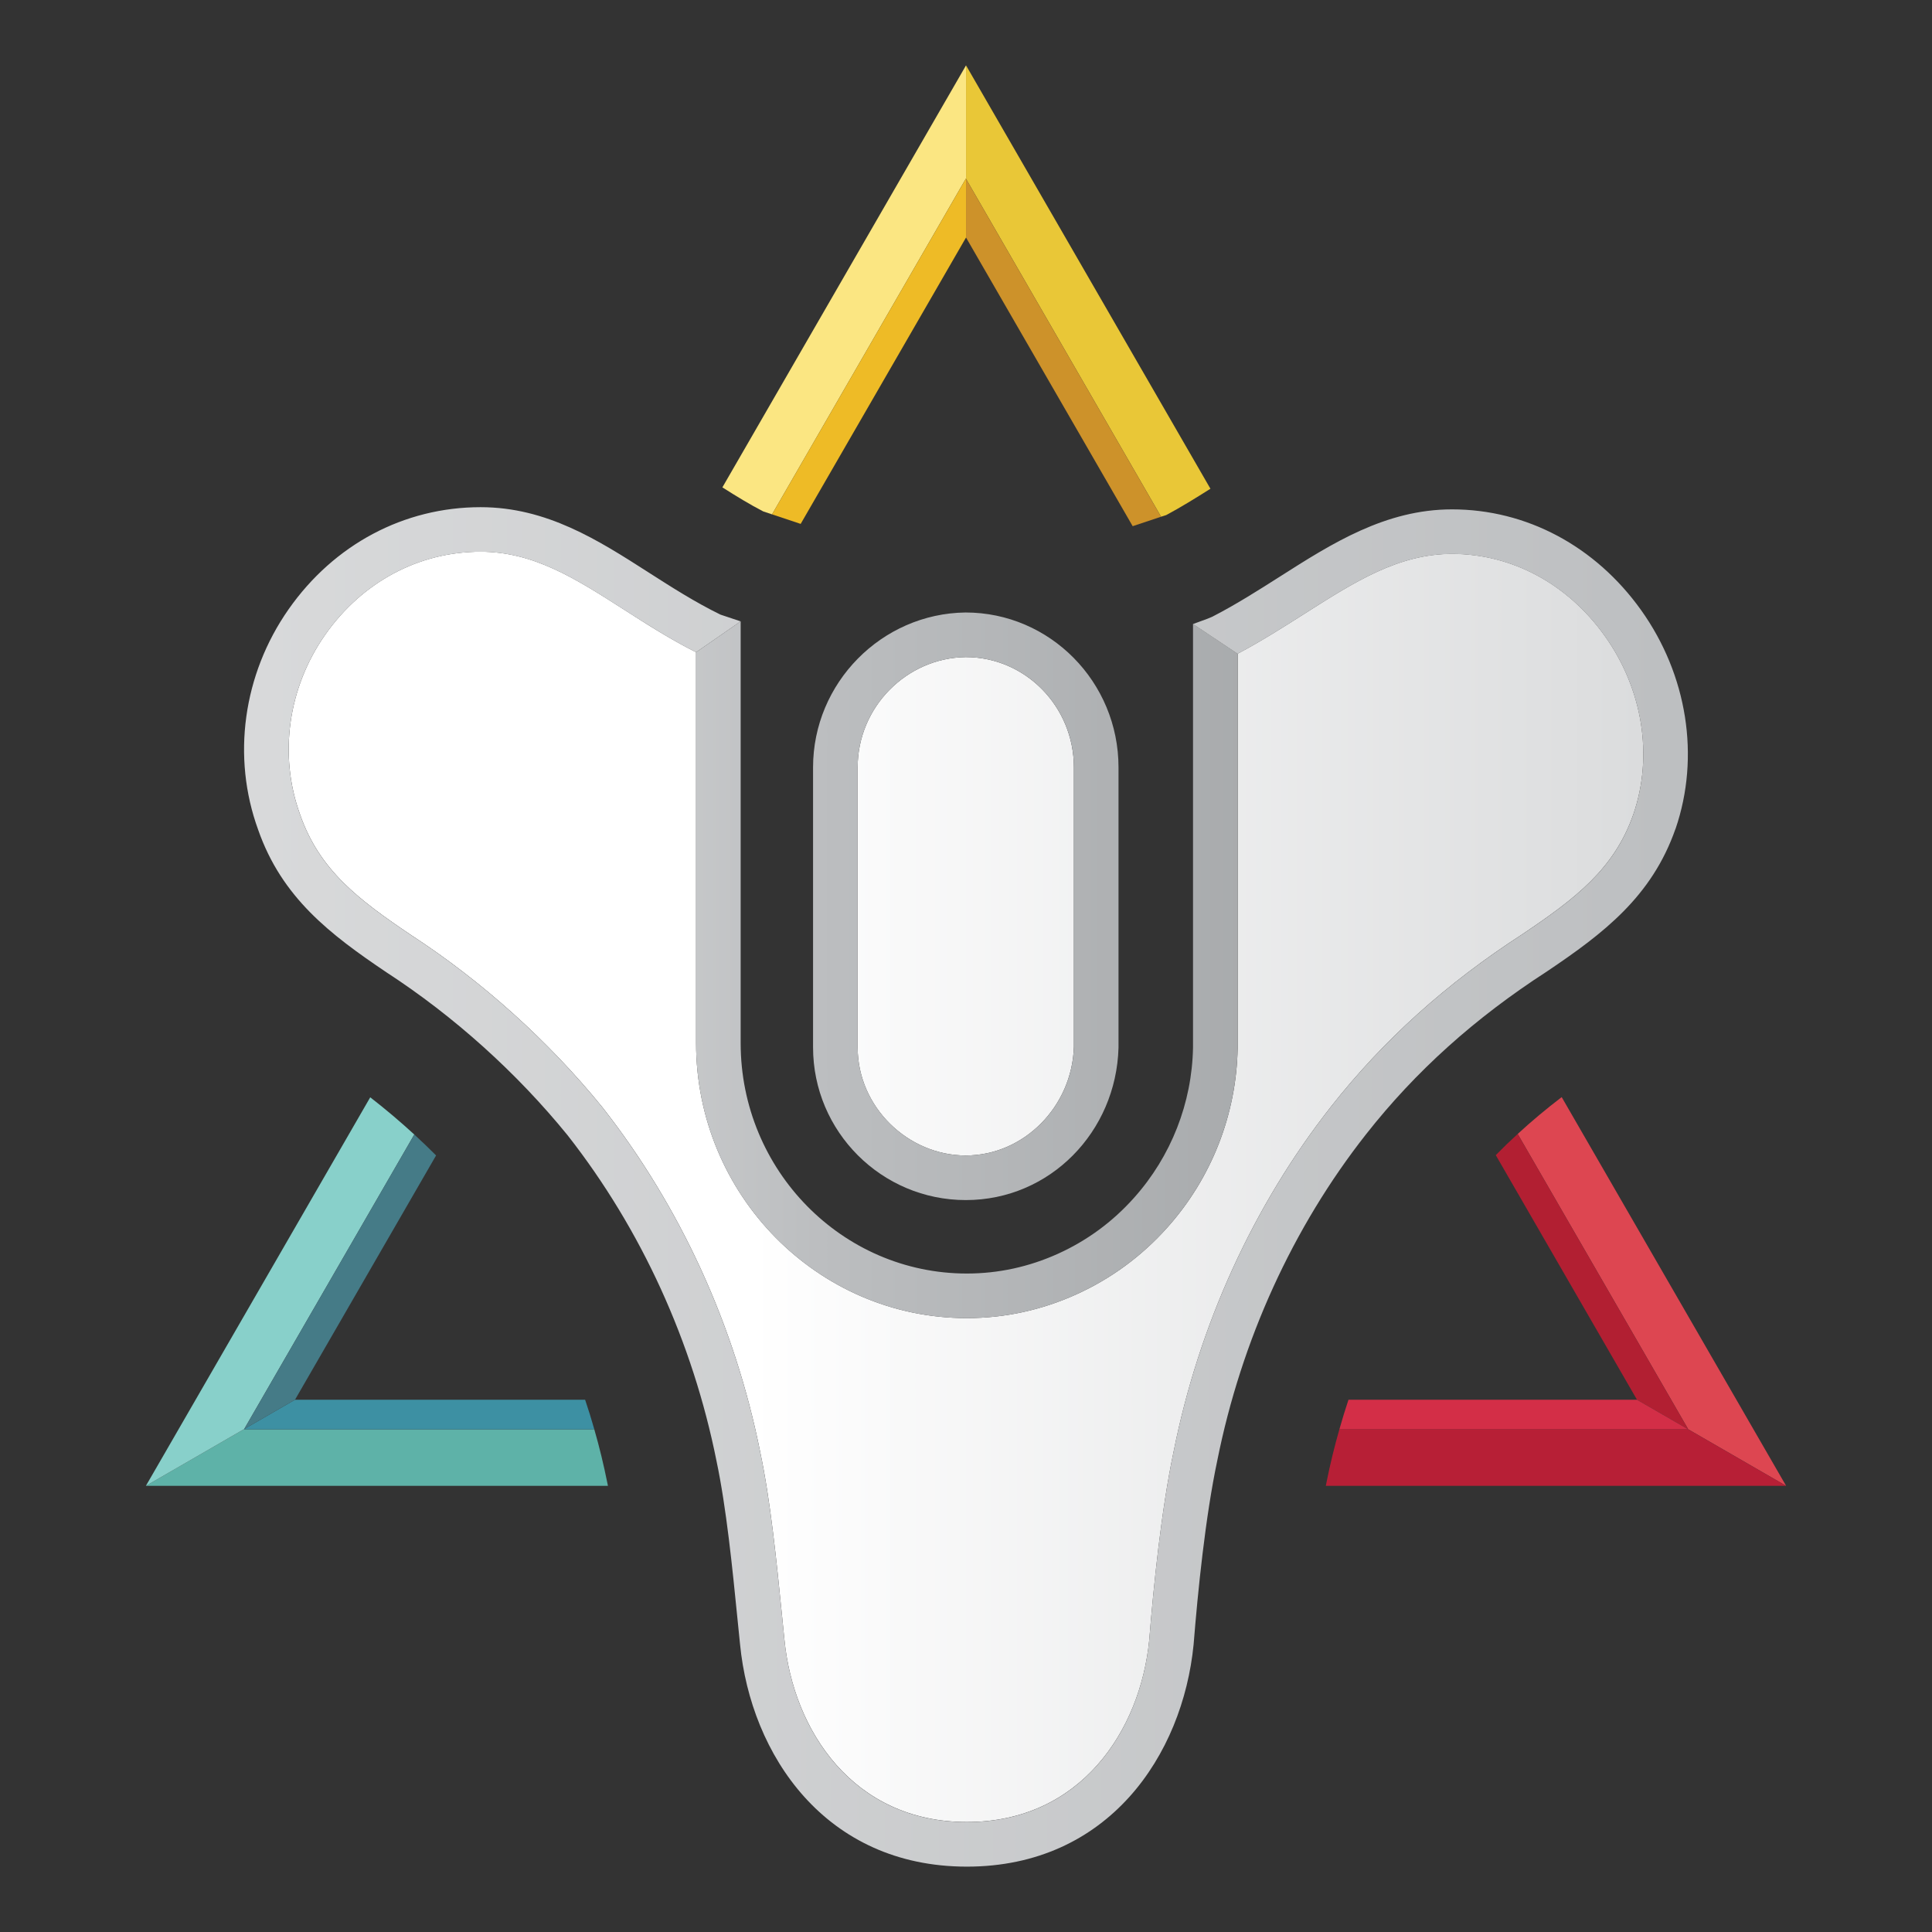 <?xml version="1.0" encoding="UTF-8"?>
<svg id="Layer_2" data-name="Layer 2" xmlns="http://www.w3.org/2000/svg" xmlns:xlink="http://www.w3.org/1999/xlink" viewBox="0 0 1172.54 1172.54">
  <rect x="0" y="0" width="1172.54" height="1172.54" fill="#333333" stroke="none"/>
  <defs>
    <style>
      .cls-1 {
        fill: url(#linear-gradient);
      }

      .cls-1, .cls-2, .cls-3, .cls-4, .cls-5, .cls-6, .cls-7, .cls-8, .cls-9, .cls-10, .cls-11, .cls-12, .cls-13, .cls-14, .cls-15, .cls-16, .cls-17 {
        stroke-width: 0px;
      }

      .cls-2 {
        fill: #b21f32;
      }

      .cls-3 {
        fill: url(#linear-gradient-5);
      }

      .cls-4 {
        fill: #eebb26;
      }

      .cls-5 {
        fill: #dd4651;
      }

      .cls-6 {
        fill: #3d90a3;
      }

      .cls-7 {
        fill: url(#linear-gradient-2);
      }

      .cls-8 {
        fill: #fbe682;
      }

      .cls-9 {
        fill: #5eb2a8;
      }

      .cls-10 {
        fill: url(#linear-gradient-3);
      }

      .cls-11 {
        fill: #e9c737;
      }

      .cls-12 {
        fill: #cd922a;
      }

      .cls-13 {
        fill: #88d0ca;
      }

      .cls-14 {
        fill: #d32e47;
      }

      .cls-15 {
        fill: #457b87;
      }

      .cls-16 {
        fill: url(#linear-gradient-4);
      }

      .cls-17 {
        fill: #b71f36;
      }
    </style>
    <linearGradient id="linear-gradient" x1="455.22" y1="720.32" x2="2348.25" y2="720.32" gradientUnits="userSpaceOnUse">
      <stop offset="0" stop-color="#fff"/>
      <stop offset=".53" stop-color="#bcbec0"/>
      <stop offset=".83" stop-color="#919496"/>
      <stop offset="1" stop-color="#231f20"/>
    </linearGradient>
    <linearGradient id="linear-gradient-2" x1="455.22" y1="550.03" x2="2348.25" y2="550.03" xlink:href="#linear-gradient"/>
    <linearGradient id="linear-gradient-3" x1="-29.67" y1="588.54" x2="1191.07" y2="588.54" gradientUnits="userSpaceOnUse">
      <stop offset="0" stop-color="#fff"/>
      <stop offset=".43" stop-color="#bcbec0"/>
      <stop offset=".9" stop-color="#919496"/>
      <stop offset="1" stop-color="#231f20"/>
    </linearGradient>
    <linearGradient id="linear-gradient-4" x1="-334.46" y1="720.32" x2="2086.38" y2="720.32" gradientUnits="userSpaceOnUse">
      <stop offset="0" stop-color="#fff"/>
      <stop offset=".15" stop-color="#dcddde"/>
      <stop offset=".57" stop-color="#bcbec0"/>
      <stop offset=".83" stop-color="#919496"/>
      <stop offset="1" stop-color="#231f20"/>
    </linearGradient>
    <linearGradient id="linear-gradient-5" x1="-29.67" y1="550.03" x2="1191.07" y2="550.03" xlink:href="#linear-gradient-3"/>
  </defs>
  <path class="cls-9" d="m368.96,901.75H88.56l59.65-34.45-.09.16h212.56c3.09,10.72,5.73,21.59,7.92,32.55l.13.59c.07.38.16.77.23,1.15Z"/>
  <path class="cls-13" d="m251.44,688.54l-103.24,178.77-59.65,34.45,136.15-235.8c9.2,7.15,18.14,14.69,26.73,22.58Z"/>
  <path class="cls-6" d="m360.68,867.46h-212.56l.09-.16,30.84-17.8h176.06c2.01,5.93,3.86,11.93,5.57,17.96Z"/>
  <path class="cls-15" d="m264.66,701.24l-85.62,148.27-30.84,17.8,103.24-178.77c4.51,4.15,8.91,8.37,13.22,12.7Z"/>
  <path class="cls-5" d="m1024.36,867.33h.16l-103.42-179.13c8.41-7.76,17.3-15.18,26.69-22.36l136.2,235.91-59.63-34.43Z"/>
  <path class="cls-17" d="m1083.98,901.75h-279.34c.09-.43.18-.86.27-1.29l.11-.61c2.19-10.99,4.83-21.84,7.9-32.53h211.44l59.63,34.43Z"/>
  <path class="cls-2" d="m1024.52,867.33h-.16l-30.86-17.82-85.71-148.45c4.31-4.4,8.73-8.69,13.31-12.86l103.42,179.13Z"/>
  <path class="cls-14" d="m1024.36,867.33h-211.44c1.69-6,3.52-11.93,5.48-17.82h175.09l30.86,17.82Z"/>
  <path class="cls-11" d="m734.62,296.62c-9,5.69-18.12,11.33-26.85,15.99-.27.09-.5.16-.63.2l-1.17.38c-.43.14-.88.27-1.31.41l-118.37-205.05V39.68l148.33,256.94Z"/>
  <path class="cls-8" d="m586.28,39.68v68.88l-.09-.16-117.63,203.77-5.3-1.76c-8.08-4.17-16.31-9.2-24.84-14.62L586.28,39.68Z"/>
  <path class="cls-12" d="m704.66,313.61c-.45.16-.92.32-1.35.45l-15.88,5.28-101.14-175.18v-35.6l118.37,205.05Z"/>
  <polygon class="cls-4" points="586.28 108.56 586.28 144.16 485.93 317.96 468.56 312.16 586.19 108.4 586.28 108.56"/>
  <path class="cls-1" d="m991.31,494.16c-11.64,33.3-35.19,51.14-67.18,72.69-46.43,30.03-84.47,64.27-116.28,104.7-47.11,59.9-80.18,132.38-95.59,209.47-7.47,35.33-12.18,81.74-14.8,114.49-5.44,54.91-41.74,110.27-110.68,110.27s-105.33-55.52-110.7-110.66c-.5-4.94-1.04-10.22-1.6-15.91-3.05-30.43-6.81-68.34-13.09-97.93-15.3-76.5-48.37-148.79-95.63-209.07l-.41-.52c-32.6-40.04-72.69-76.1-115.76-104.14-32.06-21.59-55.66-39.44-67.43-73.12-13.11-36.07-7.45-76.89,15.18-109.17,22.45-32.03,56.83-50.42,94.35-50.42,32.24,0,57.73,16.36,87.35,35.33,13.69,8.78,27.84,17.85,43.41,25.67v237.18c0,92.05,73.73,166.95,164.33,166.95,22.97,0,45.35-4.85,66.49-14.42,21.09-9.54,39.66-23.19,55.21-40.59,26.82-30,41.96-68.67,42.66-108.9v-239.32c14.48-7.67,28.13-16.36,40.27-24.09,30.77-19.58,57.33-36.5,89.84-36.5,36.3,0,70.1,18.14,92.68,49.77,23.06,32.26,29.55,72.71,17.39,108.22Z"/>
  <path class="cls-7" d="m651.75,465.73v169.56c-1.08,36.39-30.48,65.97-65.61,65.97s-65.63-29.44-65.63-65.63v-169.9c0-36.46,29.51-66.46,65.63-66.94,36.19,0,65.61,30.03,65.61,66.94Z"/>
  <path class="cls-10" d="m751.13,396.76v239.32c-.7,40.22-15.84,78.89-42.66,108.9-15.54,17.39-34.11,31.04-55.21,40.59-21.14,9.57-43.52,14.42-66.49,14.42-90.6,0-164.33-74.9-164.33-166.95v-237.18l27.07-18.77v255.95c0,77.13,61.59,139.87,137.26,139.87,19.11,0,37.7-4.04,55.32-12,17.64-7.99,33.19-19.4,46.18-33.98,22.47-25.13,35.17-57.51,35.78-91.19v-257.05l27.07,18.07Z"/>
  <path class="cls-16" d="m1016.91,502.96l-.05.07c-14.35,41.11-43.7,63.44-77.74,86.36l-.2.14c-43.93,28.38-79.84,60.69-109.78,98.77-44.51,56.56-75.76,125.1-90.38,198.19-7.22,34.11-11.78,79.34-14.33,111.31l-.02.23c-6.59,67.14-51.69,134.84-137.64,134.84s-131.08-67.82-137.64-135.02c-.5-4.87-1.04-10.2-1.6-15.81-2.98-29.89-6.68-66.98-12.66-95.27-14.48-72.42-45.68-140.69-90.24-197.58l-.18-.23c-30.86-37.95-68.83-72.12-109.82-98.79-34.2-23.03-63.57-45.37-77.97-86.63-16.09-44.17-9.18-94.26,18.5-133.78,27.59-39.37,70.05-61.95,116.52-61.95,40.16,0,71.54,20.12,101.88,39.57,13.99,8.96,28.38,18.16,43.72,25.65l12.23,4.08-27.07,18.77c-15.57-7.83-29.71-16.9-43.41-25.67-29.62-18.97-55.11-35.33-87.35-35.33-37.52,0-71.9,18.39-94.35,50.42-22.63,32.28-28.29,73.1-15.18,109.17,11.78,33.68,35.37,51.53,67.43,73.12,43.07,28.04,83.16,64.09,115.76,104.14l.41.52c47.26,60.28,80.34,132.56,95.63,209.07,6.27,29.6,10.04,67.5,13.09,97.93.56,5.69,1.11,10.97,1.6,15.91,5.37,55.14,41.69,110.66,110.7,110.66s105.24-55.36,110.68-110.27c2.62-32.76,7.33-79.16,14.8-114.49,15.41-77.09,48.48-149.58,95.59-209.47,31.81-40.43,69.85-74.67,116.28-104.7,31.99-21.54,55.54-39.39,67.18-72.69,12.16-35.51,5.66-75.96-17.39-108.22-22.58-31.63-56.38-49.77-92.68-49.77-32.51,0-59.06,16.92-89.84,36.5-12.14,7.74-25.79,16.42-40.27,24.09l-27.07-18.07,8.87-3.25c1.08-.41,1.99-.79,2.8-1.17,14.39-7.4,28-16.06,41.15-24.43,31.45-20.03,63.98-40.74,104.36-40.74,45.17,0,86.97,22.27,114.72,61.09,28.11,39.37,35.94,89,20.96,132.77Z"/>
  <path class="cls-3" d="m585.97,371.72c-51.01.65-92.52,42.82-92.52,94.01v169.9c0,51.12,41.58,92.7,92.7,92.7s91.28-41.49,92.68-92.47v-170.13c0-51.84-41.58-94.01-92.86-94.01Zm65.79,263.57c-1.08,36.39-30.48,65.97-65.61,65.97s-65.63-29.44-65.63-65.63v-169.9c0-36.46,29.51-66.46,65.63-66.94,36.19,0,65.61,30.03,65.61,66.94v169.56Z"/>
</svg>